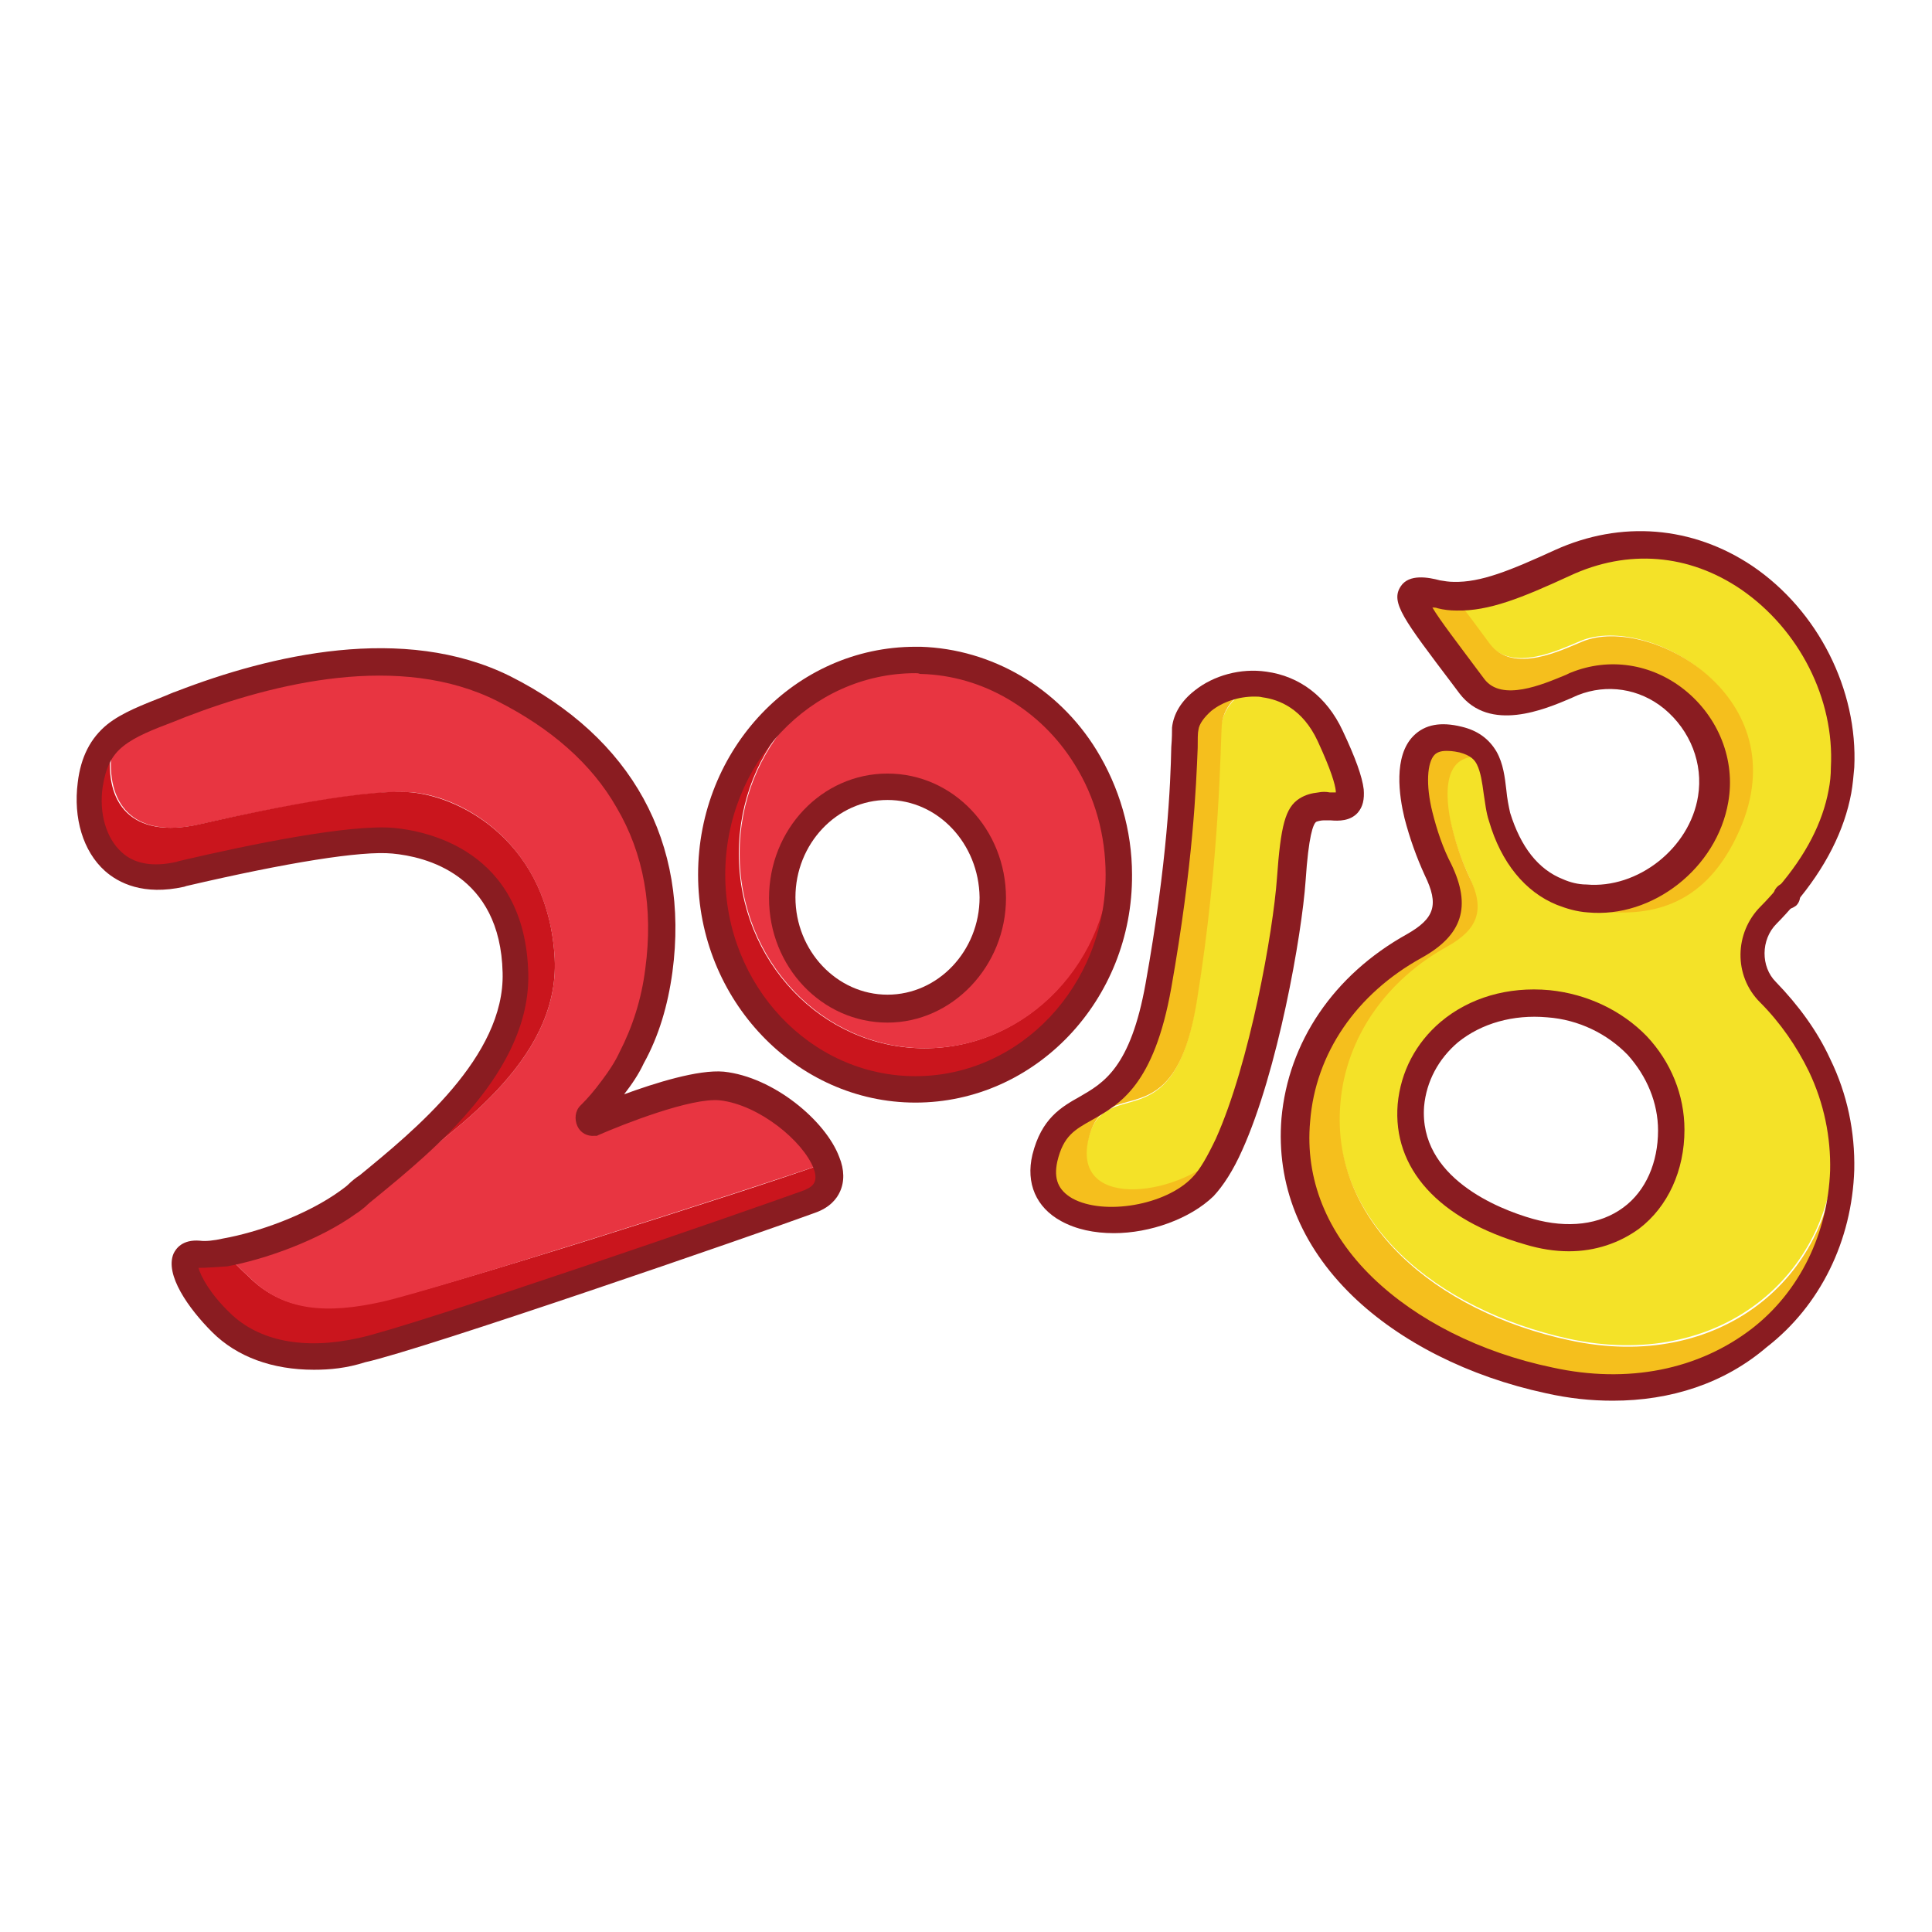 <?xml version="1.0" encoding="utf-8"?>
<!-- Svg Vector Icons : http://www.onlinewebfonts.com/icon -->
<!DOCTYPE svg PUBLIC "-//W3C//DTD SVG 1.1//EN" "http://www.w3.org/Graphics/SVG/1.1/DTD/svg11.dtd">
<svg version="1.1" xmlns="http://www.w3.org/2000/svg" xmlns:xlink="http://www.w3.org/1999/xlink" x="0px" y="0px" viewBox="0 0 256 256" enable-background="new 0 0 256 256" xml:space="preserve">
<g> <path fill="#ca151d" d="M109.4,154.1c0.9,2.3,0.4,4.2-2.2,5.2c-7.5,2.8-52.2,18.1-59.4,19.7c-7.2,1.6-14.1,0.6-18.6-3.8 c-4.5-4.4-6.6-9.4-3-9.1c0.8,0.1,2.1,0,3.5-0.3c0.9,1.1,2.1,2.3,3.4,3.5c4.5,4.4,10.2,4.7,17.4,3.1 C57.4,171,98.8,157.9,109.4,154.1z"/> <path fill="#e83541" d="M95.5,144c5.7,0.6,12.2,5.8,13.9,10.1c-10.6,3.7-52,16.9-58.8,18.4c-7.2,1.6-12.9,1.3-17.4-3.1 c-1.3-1.2-2.5-2.4-3.4-3.5c4.6-0.8,11.5-3.1,16.4-6.7c2.4-0.8,4.6-1.9,6.2-3.3c6.8-5.6,21.8-15,21.1-28.9c-0.8-15-12-21.4-18.8-22 c-6.9-0.6-25.4,3.6-28.1,4.2c-9.2,2.1-12.6-2.9-11.8-9.8c0.1-0.7,0.2-1.4,0.4-2c2.1-1.7,5-2.7,8.7-4.1c10.2-4,28.3-9.2,42.7-2 c14.4,7.2,22.8,19.8,20.5,37.4c-0.6,4.8-2,8.6-3.6,11.5c-1.1,1.4-2,2.4-2.6,3.1c-0.3,0.3-0.1,0.8,0.1,0.9c-1.2,1.7-2.4,2.9-3.1,3.6 c-0.4,0.4-0.1,1,0.4,1C78.5,148.7,90.4,143.5,95.5,144z"/> <path fill="#e94d4b" d="M83.6,140.2c-0.8,1.5-1.7,2.9-2.5,4c-0.3-0.1-0.4-0.6-0.1-0.9C81.5,142.6,82.5,141.6,83.6,140.2L83.6,140.2 z"/> <path fill="#ca151d" d="M73.5,127c0.7,13.9-14.3,23.3-21.1,28.9c-1.7,1.4-3.9,2.5-6.3,3.3c0.4-0.3,0.7-0.6,1.1-0.9 c6.8-5.6,21.3-16.6,21-29.4c-0.3-12.8-9.3-16.9-16.2-17.5c-6.9-0.6-25.5,3.8-28.2,4.4c-9.2,2.1-12.9-5-12-11.9 c0.4-3.2,1.5-5.1,3.3-6.5c-0.2,0.6-0.3,1.3-0.4,2c-0.9,6.9,2.6,11.9,11.8,9.8c2.7-0.6,21.2-4.9,28.1-4.2 C61.5,105.7,72.7,111.9,73.5,127z"/> <path fill="#8a1c21" d="M41.6,181.5c-5.5,0-10.2-1.7-13.5-5c-3.1-3.1-6.3-7.6-5.1-10.4c0.3-0.6,1.1-1.9,3.5-1.7 c0.7,0.1,1.8,0,3.1-0.3c4.5-0.8,11.1-3.1,15.6-6.4c0.4-0.3,0.7-0.5,1-0.8c0.4-0.4,0.9-0.8,1.5-1.2c7.2-5.9,19.2-15.7,18.9-26.8 c-0.3-13.1-10.3-15.4-14.6-15.8c-4.1-0.4-14,1.2-27.3,4.3l-0.3,0.1c-5.4,1.2-8.7-0.5-10.5-2.1c-2.9-2.6-4.2-7-3.6-11.7 c0.4-3.4,1.7-5.9,3.9-7.7c2-1.6,4.7-2.6,7.7-3.8c0.5-0.2,0.9-0.4,1.5-0.6c12.4-4.8,30.1-9,44.2-2c16.1,8.1,23.8,22,21.5,39.2 c-0.6,4.4-1.8,8.5-3.8,12.1c-0.7,1.5-1.6,2.8-2.6,4.1c4.1-1.5,9.8-3.3,13.2-3c6.6,0.7,13.5,6.5,15.3,11.3c0.7,1.7,0.7,3.3,0.1,4.6 c-0.4,0.9-1.3,2.1-3.3,2.8c-7.6,2.8-52.2,18.2-59.6,19.8C45.9,181.3,43.7,181.5,41.6,181.5L41.6,181.5z M26.3,168 c0.3,1.1,1.5,3.4,4.2,6c3.8,3.7,9.8,4.9,17,3.3c7.1-1.5,51.7-16.9,59.1-19.6c0.7-0.3,1.1-0.6,1.3-1c0.3-0.6,0.1-1.4-0.1-1.9 c-1.4-3.6-7.2-8.4-12.4-9c-3.8-0.4-12.9,3.2-16.1,4.6l-0.2,0.1l-0.3,0c-1,0.1-1.9-0.4-2.3-1.3s-0.3-2,0.4-2.7l0.2-0.2 c0.7-0.7,1.6-1.7,2.7-3.2c0.9-1.2,1.7-2.4,2.3-3.7c1.7-3.3,2.9-7,3.4-11c1.1-8.1-0.2-15.3-3.8-21.4c-3.3-5.8-8.7-10.5-15.8-14.1 c-12.9-6.5-29.6-2.4-41.3,2.1c-0.5,0.2-1,0.4-1.5,0.6c-2.9,1.1-5.2,2-6.8,3.3c-1.5,1.2-2.3,2.8-2.7,5.4c-0.5,3.5,0.5,6.8,2.5,8.6 c1.7,1.6,4.2,2,7.3,1.3l0.3-0.1c9.8-2.3,22.7-4.9,28.5-4.4c4.1,0.4,17.4,2.8,17.8,19.3c0.3,12.9-12.5,23.4-20.2,29.7 c-0.5,0.4-1,0.8-1.4,1.2c-0.4,0.3-0.7,0.6-1.2,0.9c-5,3.6-12.2,6.1-17.1,7C28.5,167.9,27.3,168,26.3,168z M79.4,149 C79.3,149,79.3,149,79.4,149z"/> <path fill="#ca151d" d="M143.9,100.2c2.8,4.5,4.4,9.8,4.4,15.6c0,15.7-12.1,28.5-27,28.5c-14.9,0-27-12.7-27-28.5 c0-15.7,12.1-28.5,27-28.5h0.6c-13.3,0.4-24,11.8-24,25.8c0,14.2,11,25.8,24.6,25.8c13.6,0,24.6-11.6,24.6-25.8 C147.2,108.4,146,104,143.9,100.2L143.9,100.2z"/> <path fill="#e83541" d="M143.9,100.2c2.1,3.8,3.3,8.2,3.3,12.9c0,14.2-11,25.8-24.6,25.8c-13.6,0-24.6-11.6-24.6-25.8 c0-14,10.7-25.4,24-25.8h0.1C131.2,87.6,139.2,92.7,143.9,100.2z M131.5,119c0-8.1-6.2-14.7-14-14.7c-7.7,0-14,6.6-14,14.7 c0,8.1,6.3,14.7,14,14.7C125.3,133.7,131.5,127.1,131.5,119z"/> <path fill="#8a1c21" d="M121.3,146.1c-15.8,0-28.8-13.6-28.8-30.2c0-16.7,12.9-30.2,28.8-30.2h0.7c9.4,0.3,18.2,5.4,23.3,13.7 c3,4.9,4.7,10.6,4.7,16.5C150.1,132.5,137.2,146.1,121.3,146.1z M121.3,89.2c-13.9,0-25.2,12-25.2,26.7c0,14.7,11.3,26.7,25.2,26.7 s25.2-12,25.2-26.7c0-5.2-1.4-10.3-4.1-14.6c-4.5-7.3-12.2-11.8-20.4-12h-0.1C121.7,89.2,121.5,89.2,121.3,89.2z"/> <path fill="#8a1c21" d="M117.6,135.5c-8.7,0-15.7-7.4-15.7-16.5c0-9.1,7-16.5,15.7-16.5s15.7,7.4,15.7,16.5 C133.3,128,126.2,135.5,117.6,135.5z M117.6,106c-6.7,0-12.2,5.8-12.2,12.9c0,7.1,5.5,12.9,12.2,12.9s12.2-5.8,12.2-12.9 C129.7,111.8,124.3,106,117.6,106z"/> <path fill="#f5e34d" d="M178.9,104.6c0.3,2.9-2.2,2-3.8,2.2c-0.7,0.1-1.3,0.2-1.7,0.5c0.5-1.1,1.2-1.2,2.2-1.4 C176.8,105.7,178.7,106.4,178.9,104.6L178.9,104.6z"/> <path fill="#f4e228" d="M178.9,104.6c-0.2,1.8-2,1.1-3.3,1.3c-1,0.1-1.7,0.3-2.2,1.4c-1.2,0.7-1.7,2.8-2.2,9.2 c-0.5,7.3-3.7,25.1-8.3,35.1c-0.2,0.3-0.5,0.6-0.7,0.9c-5.5,6.2-20.2,8.3-18.1-1.2c2.1-9.5,11.3,0.7,14.4-18.5 c3.1-19.3,3.1-34.3,3.3-36.6c0.3-2.6,2.7-5.1,5.7-5.5c3.3,0.4,6.6,2.4,8.7,6.8C178,101,178.7,103.2,178.9,104.6L178.9,104.6z"/> <path fill="#f5bf1d" d="M157.1,96.4c0.4-3.4,5.4-6.5,10.5-5.9c-3,0.5-5.5,2.9-5.7,5.5c-0.2,2.4-0.2,17.4-3.3,36.6 c-3.1,19.3-12.3,9-14.4,18.5c-2.1,9.5,12.6,7.4,18.1,1.2c0.2-0.3,0.5-0.6,0.7-0.9c-1.1,2.4-2.2,4.3-3.4,5.6 c-6.3,6.6-23.4,6.3-21-3.8c2.4-10,11.4-2.5,15-22.8C157.1,110.2,156.8,98.9,157.1,96.4L157.1,96.4z"/> <path fill="#8a1c21" d="M147.6,163.4c-2.6,0-5-0.5-7-1.6c-3.3-1.8-4.7-5-3.8-8.8c1.2-4.8,3.8-6.3,6.3-7.7c3.1-1.8,6.7-3.8,8.7-15 c2.9-16.2,3.3-26.4,3.4-31.3c0.1-1.2,0.1-2.1,0.1-2.6c0.2-1.8,1.2-3.5,3-4.9c2.5-2,6.1-3,9.5-2.5c4.4,0.6,8,3.3,10.1,7.8 c1.7,3.6,2.6,6.1,2.8,7.8c0.1,1.3-0.1,2.3-0.8,3.1c-1,1.1-2.5,1.1-3.6,1c-0.4,0-0.7,0-0.9,0c-0.3,0-0.8,0.1-1,0.2 c-0.4,0.3-1,1.8-1.4,7.8c-0.5,7.2-3.7,25.3-8.4,35.7c-1.2,2.7-2.5,4.7-3.8,6.1C157.7,161.5,152.4,163.4,147.6,163.4z M166.2,92.3 c-2.1,0-4.2,0.7-5.7,1.9c-0.9,0.8-1.6,1.7-1.7,2.5c-0.1,0.4-0.1,1.3-0.1,2.4c-0.2,5-0.6,15.4-3.5,31.8 c-2.3,12.9-6.8,15.4-10.5,17.5c-2.3,1.3-3.8,2.1-4.6,5.5c-0.5,2.3,0.1,3.8,2,4.9c4.2,2.3,12.4,0.9,15.9-2.8c1-1,2-2.8,3.1-5.1 c4.5-10,7.6-27.5,8.1-34.5c0.5-7,1.1-9.4,3-10.6c0.8-0.5,1.6-0.7,2.5-0.8c0.5-0.1,1-0.1,1.5,0c0.2,0,0.5,0,0.8,0v-0.2 c-0.1-0.9-0.6-2.7-2.4-6.6c-2-4.3-5.1-5.5-7.3-5.8C166.9,92.3,166.6,92.3,166.2,92.3L166.2,92.3z"/> <path fill="#f4e228" d="M206.9,74.6c19.7-9,38.1,8.9,37.2,27.1c-0.9,4.7-4.2,12.2-7.5,17c-0.8,0.9-1.6,1.7-2.4,2.5 c-2.8,2.8-2.8,7.4-0.1,10.2c2.8,2.8,5.2,6.1,6.9,9.7c1.5,3.5,2.2,7.3,2.1,11.2c-0.5,16.8-15.3,29.4-35.2,25.1 c-17.8-3.9-31.7-15.7-30.4-31.3c0.8-8.9,6.3-16.4,14.2-20.9c4.1-2.3,4.9-4.9,2.9-9.2c-0.9-1.9-1.7-4.1-2.3-6.6 c-0.5-1.9-2.3-10.5,4.5-9.2c1.2,2.2,0.9,5.2,1.7,7.8c1.4,4.5,3.9,8.3,8,10c1.5,1.5,3.4,2.5,5.7,2.7c6.7,0.6,13.7-0.7,18.1-10.8 c7.8-17.7-12-28.6-20.8-25c-2.7,1.1-9.2,4.4-12.3,0.3c-2-2.6-3.5-4.7-4.7-6.3C196.8,79.1,201.1,77.3,206.9,74.6L206.9,74.6z  M202.6,163.2c11,3.2,18.9-3.6,18.9-13.5c0-8.4-6.6-15.8-16.3-16.8s-17.5,5.1-18.2,13.5C186.3,154.8,193.2,160.5,202.6,163.2z"/> <path fill="#f5bf1d" d="M241.1,141.2c2,4.3,3.2,9,3,13.9c-0.5,18.5-17,32.4-38.9,27.7c-19.7-4.2-35-17.3-33.5-34.5 c0.9-9.8,6.9-18.1,15.7-23c4.5-2.5,5.5-5.4,3.2-10.1c-1-2.1-1.9-4.5-2.6-7.3c-0.5-2.2-2.6-11.9,5.5-10c1.8,0.4,2.8,1.3,3.4,2.5 c-6.8-1.3-5,7.2-4.5,9.2c0.6,2.5,1.4,4.7,2.3,6.6c2.1,4.3,1.2,6.9-2.9,9.2c-8,4.4-13.5,12-14.2,20.9c-1.3,15.6,12.6,27.5,30.4,31.3 c19.9,4.3,34.7-8.3,35.2-25.1C243.3,148.5,242.6,144.8,241.1,141.2L241.1,141.2z"/> <path fill="#f5e34d" d="M244.1,101.7c-0.1,1.1-0.2,2.1-0.4,3.2c-0.9,5.2-3.8,9.9-7.1,13.8C239.9,114,243.2,106.4,244.1,101.7z"/> <path fill="#f5bf1d" d="M209.7,85c8.8-3.6,28.6,7.3,20.8,25c-4.4,10-11.5,11.4-18.1,10.8c-2.3-0.2-4.2-1.2-5.7-2.7 c1.1,0.4,2.3,0.7,3.6,0.9c7.3,0.7,15.4-5,16.7-13.2c1.7-10.3-8.6-19.3-18.4-15.3c-3,1.2-10.1,4.8-13.6,0.3 c-8.3-10.9-10.4-13.5-4.4-12.1c0.7,0.1,1.4,0.2,2.1,0.3c1.2,1.6,2.8,3.7,4.7,6.3C200.5,89.4,207,86.1,209.7,85L209.7,85z"/> <path fill="#8a1c21" d="M213.7,185.6c-2.9,0-5.8-0.3-8.9-1c-10.2-2.2-19.3-6.8-25.6-12.9c-6.9-6.7-10.1-14.8-9.4-23.5 c0.9-10.1,6.9-19,16.6-24.4c3.7-2.1,4.3-3.9,2.4-7.8c-1.1-2.4-2-4.9-2.7-7.6c-0.7-2.9-1.5-8.2,1.2-10.9c1.5-1.5,3.6-1.9,6.4-1.2 c2.1,0.5,3.6,1.6,4.6,3.3c0.9,1.6,1.1,3.4,1.3,5.1c0.1,1.1,0.3,2.1,0.5,3c1.4,4.5,3.7,7.5,7,8.8c0.9,0.4,2,0.7,3.1,0.7 c6.8,0.6,13.7-4.8,14.8-11.7c0.7-4.3-1-8.7-4.5-11.6c-3.3-2.7-7.6-3.3-11.4-1.8c-0.2,0.1-0.5,0.2-0.9,0.4 c-3.5,1.5-10.8,4.6-14.8-0.6l-0.9-1.2c-6.5-8.6-8.3-10.9-6.9-13c1.1-1.7,3.7-1.2,5.2-0.8c0.6,0.1,1.2,0.2,1.8,0.2 c3.6,0.1,7.5-1.5,13.4-4.2c8.8-4,18.3-3.2,26.2,2.1c8.7,5.9,14,16.4,13.5,26.7c-0.1,1.1-0.2,2.3-0.4,3.4c-0.9,4.9-3.4,9.9-7.5,14.7 l0,0c-0.8,0.9-1.6,1.8-2.4,2.6c-2.1,2.1-2.1,5.7-0.1,7.7c3,3.1,5.5,6.5,7.2,10.2c2.3,4.7,3.3,9.7,3.2,14.7 c-0.3,9.4-4.5,18-11.6,23.5C228.5,183.3,221.4,185.6,213.7,185.6z M191.6,99.5c-0.7,0-1.2,0.2-1.5,0.5c-1,1-1.2,4-0.3,7.6 c0.6,2.4,1.4,4.8,2.5,6.9c2.7,5.6,1.5,9.4-3.9,12.4c-8.7,4.8-14.1,12.7-14.8,21.7c-0.7,7.6,2.2,14.8,8.3,20.7 c5.8,5.6,14.2,9.9,23.8,11.9c10,2.2,19.4,0.3,26.5-5.2c6.3-4.9,10-12.6,10.3-20.9c0.1-4.4-0.8-8.9-2.8-13.1 c-1.6-3.3-3.8-6.5-6.5-9.2c-3.5-3.5-3.4-9.2,0.1-12.7c0.8-0.8,1.5-1.6,2.3-2.5c0,0,0,0,0,0c3.7-4.3,5.9-8.6,6.7-12.9 c0.2-1,0.3-2,0.3-3c0.5-9.1-4.2-18.3-11.9-23.6c-6.9-4.7-15-5.4-22.7-1.8c-6.3,2.9-10.7,4.7-15,4.6c-0.9,0-1.7-0.1-2.5-0.3 c-0.2-0.1-0.5-0.1-0.7-0.1c1,1.7,3.4,4.8,6,8.3l0.9,1.2c2.3,3,7.7,0.7,10.6-0.5c0.3-0.1,0.6-0.3,0.9-0.4c5-2,10.6-1.2,15,2.3 c4.5,3.6,6.8,9.3,5.8,14.9c-1.5,8.7-10,15.4-18.6,14.6c-1.5-0.1-2.8-0.5-4.1-1c-4.2-1.7-7.4-5.6-9-11.1c-0.4-1.2-0.5-2.4-0.7-3.6 c-0.2-1.5-0.4-2.9-0.9-3.9c-0.3-0.6-0.8-1.2-2.3-1.6C192.5,99.5,192,99.5,191.6,99.5L191.6,99.5z"/> <path fill="#8a1c21" d="M207.9,165.8c-1.9,0-3.8-0.3-5.8-0.9c-11.5-3.3-17.6-10.1-16.9-18.6c0.4-4.3,2.4-8.1,5.7-10.9 c3.8-3.2,8.9-4.7,14.4-4.2c5,0.5,9.6,2.7,12.9,6.1c3.2,3.4,5,7.8,5,12.4c0,5.4-2.2,10.2-6,13.1 C214.6,164.7,211.4,165.8,207.9,165.8L207.9,165.8z M203.1,161.5c4.6,1.3,8.9,0.8,12-1.5c3-2.2,4.6-6,4.6-10.2c0-3.7-1.5-7.2-4-10 c-2.7-2.8-6.5-4.7-10.7-5c-4.5-0.4-8.7,0.8-11.8,3.3c-2.6,2.2-4.2,5.2-4.5,8.5C188,156,198.5,160.2,203.1,161.5L203.1,161.5z  M236.7,120.5c-0.4,0-0.9-0.2-1.2-0.5c-0.7-0.7-0.7-1.8,0-2.5s1.8-0.7,2.5,0c0.7,0.7,0.7,1.8,0,2.5 C237.6,120.3,237.1,120.5,236.7,120.5z"/></g>
</svg>